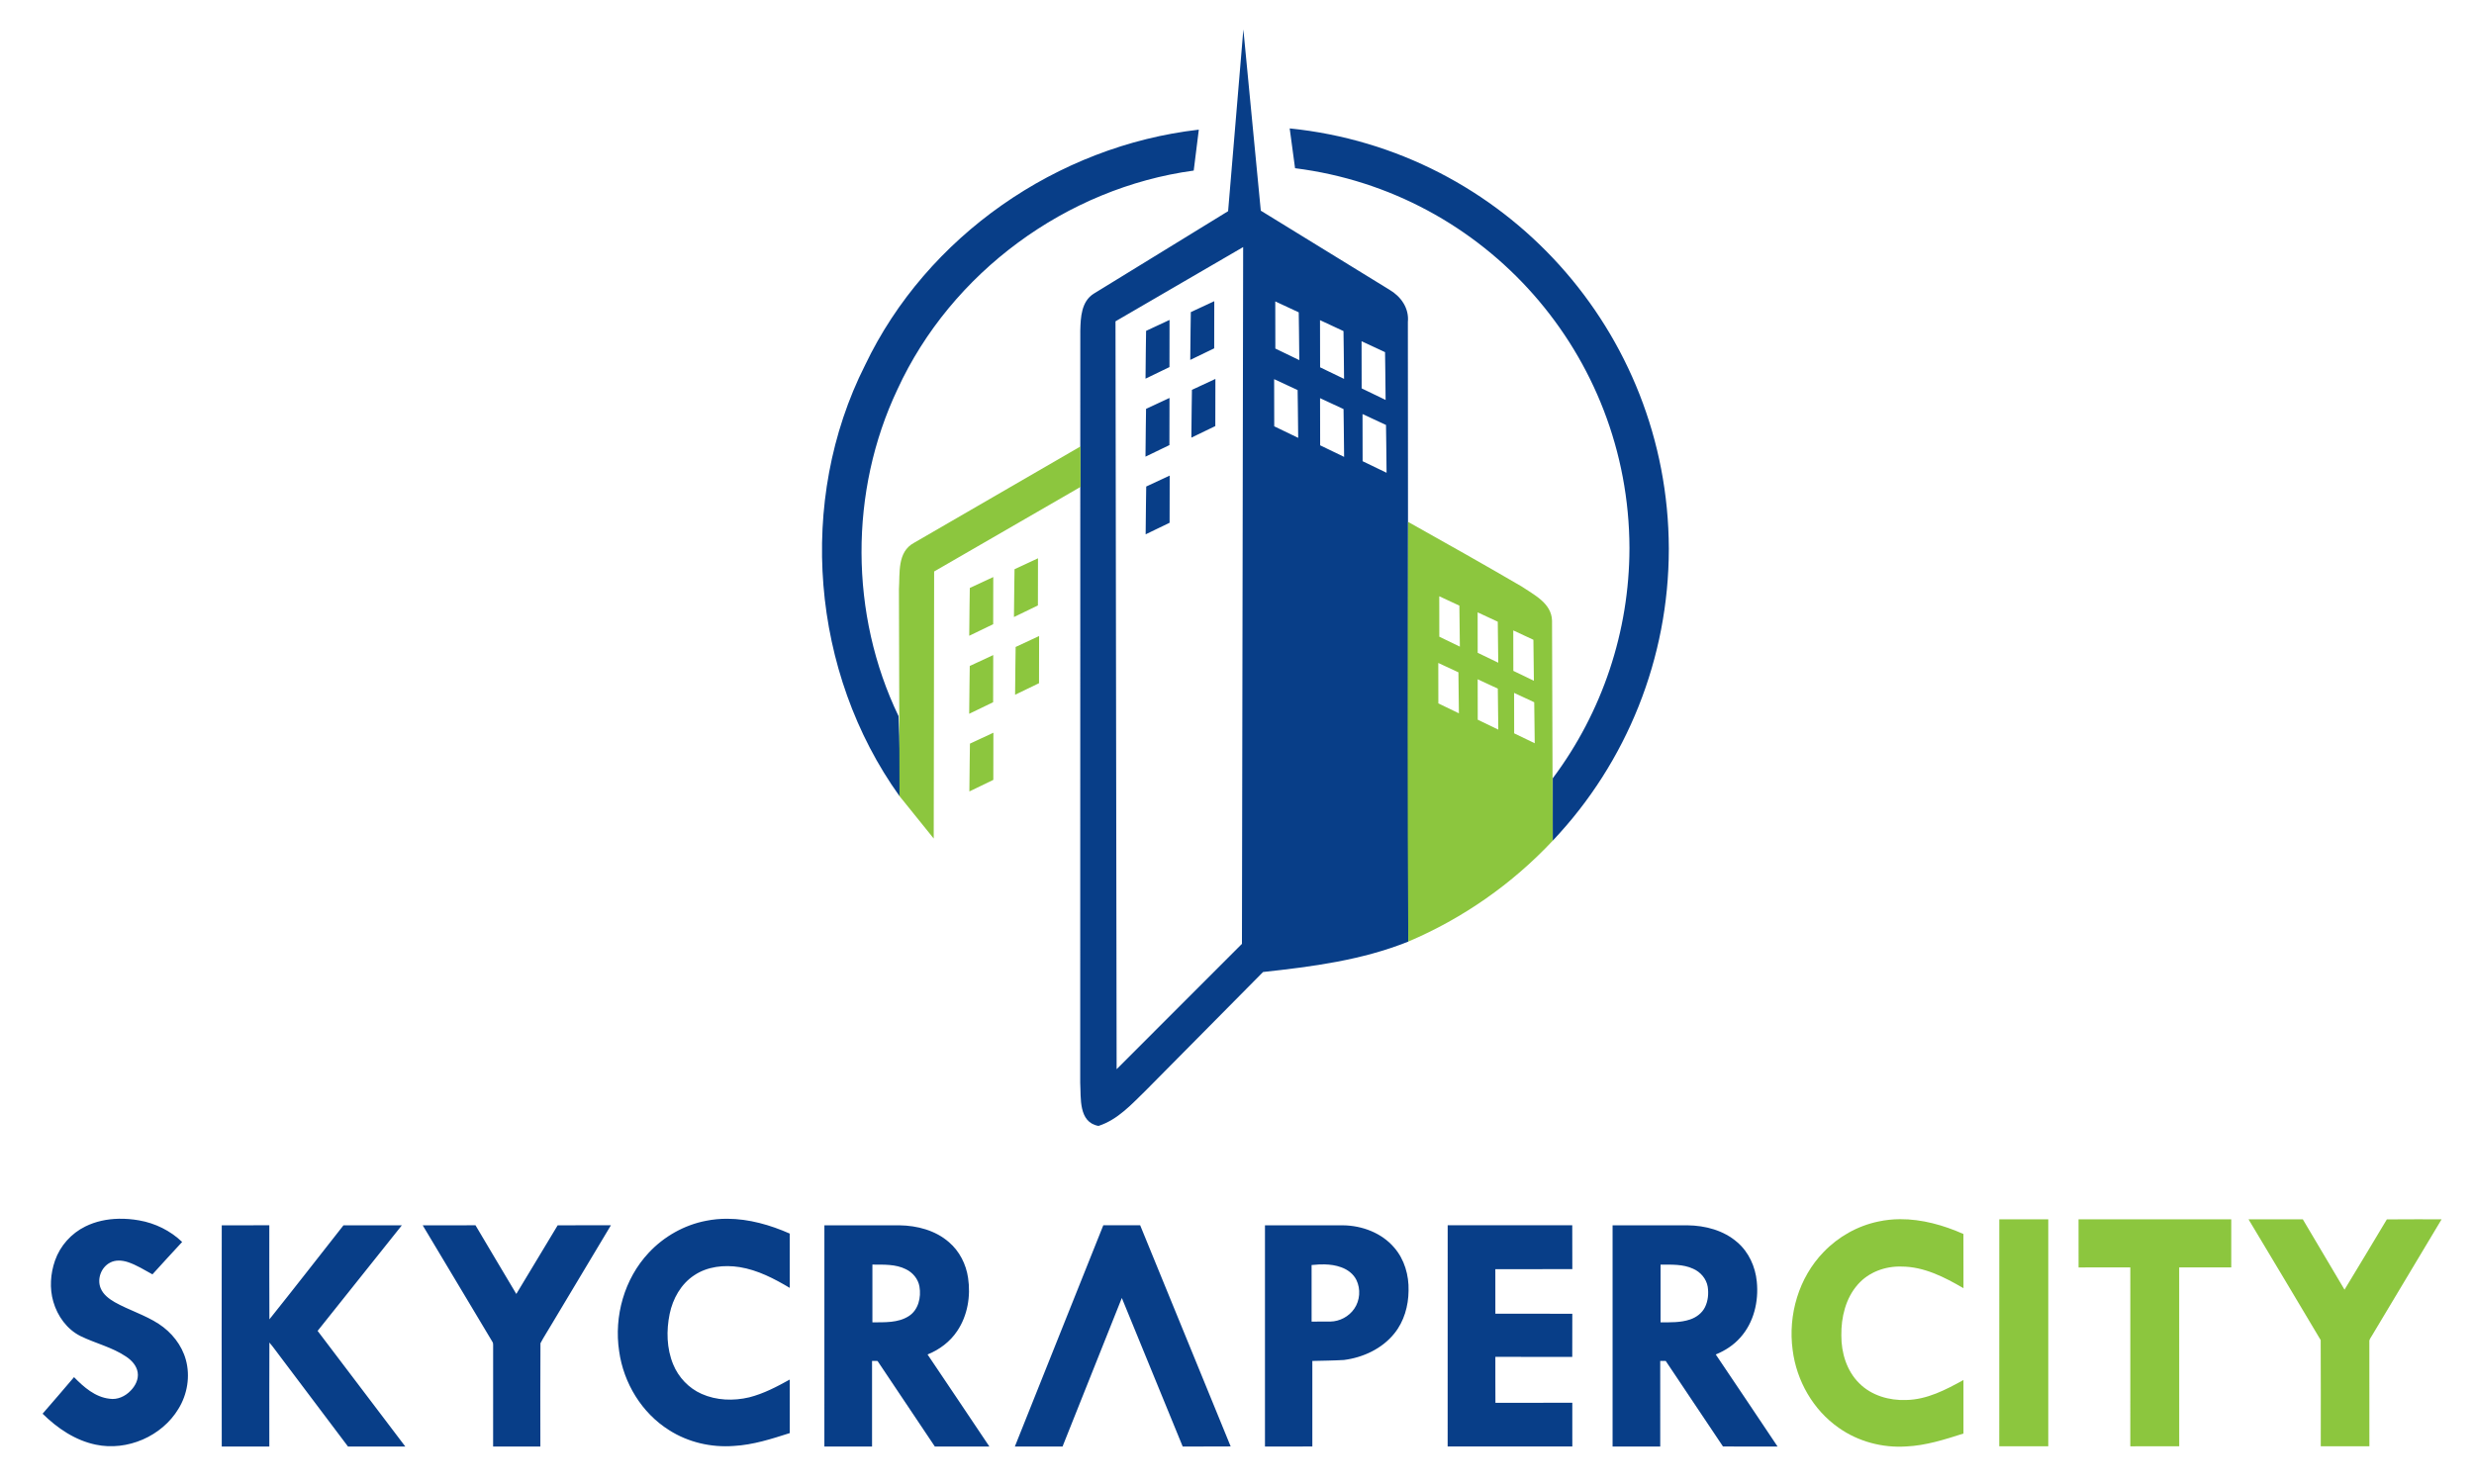 <?xml version="1.0" encoding="UTF-8" standalone="no"?> <svg xmlns:dc="http://purl.org/dc/elements/1.1/" xmlns:cc="http://creativecommons.org/ns#" xmlns:rdf="http://www.w3.org/1999/02/22-rdf-syntax-ns#" xmlns:svg="http://www.w3.org/2000/svg" xmlns="http://www.w3.org/2000/svg" xmlns:sodipodi="http://sodipodi.sourceforge.net/DTD/sodipodi-0.dtd" xmlns:inkscape="http://www.inkscape.org/namespaces/inkscape" version="1.1" id="Layer_1" x="0px" y="0px" width="100" height="60" viewBox="0 0 100 60" xml:space="preserve" inkscape:version="0.92.4 (5da689c313, 2019-01-14)" sodipodi:docname="UEFA Europa League logo.svg"><title id="title878">SkycraperCity logo</title><defs id="defs133"></defs> <g id="#083e88ff" style="fill:#083e88;fill-opacity:1" transform="matrix(0.327,0,0,0.327,1.225,1.259)"><path style="opacity:1;fill:#083e88;fill-opacity:1;stroke-width:1.333" d="m -258.514,13.486 -2.514,29.961 -22.146,13.6 c -2.053,1.293 -2.162,3.906 -2.215,6.066 l -0.014,124.014 c 0.147,2.507 -0.32,6.521 3.014,7.121 3.213,-1.04 5.507,-3.626 7.854,-5.906 l 19.268,-19.467 c 8.107,-0.88 16.307,-1.947 23.934,-5.014 l -0.068,-102.146 c 0.227,-2.28 -1.146,-4.214 -3.039,-5.32 l -21.201,-13.033 z m 7.635,16.316 0.885,6.562 c 31.42,3.96 55.022,30.754 55.113,62.568 v 0.121 c -0.027,13.67 -4.462,26.962 -12.641,37.887 v 10.279 c 12.269,-12.962 19.116,-30.162 19.129,-48.049 v -0.137 c -0.107,-35.75 -27.083,-65.638 -62.486,-69.232 z m -14.977,0.205 c -23.333,2.667 -44.853,17.559 -55,38.812 -11.293,22.373 -8.919,50.708 5.668,71.055 0.067,-4.4 0.067,-8.801 -0.16,-13.188 -8.067,-16.76 -8.134,-37.067 -0.174,-53.867 8.853,-19.253 27.84,-33.213 48.826,-36.066 z m 7.307,19.359 -0.199,114.867 -20.654,20.666 -0.186,-123.293 z m -4.758,8.92 -3.867,1.799 c 0,0 -0.08,5.254 -0.094,7.881 1.32,-0.64 3.947,-1.906 3.947,-1.906 z m 10.051,0.035 3.867,1.801 c 0,0 0.08,5.254 0.094,7.881 -1.321,-0.64 -3.949,-1.908 -3.949,-1.908 z m -17.424,3.055 -3.865,1.801 c 0,0 -0.08,5.254 -0.094,7.881 1.32,-0.64 3.947,-1.908 3.947,-1.908 z m 24.799,0.037 3.869,1.801 c 0,0 0.08,5.252 0.094,7.879 -1.321,-0.64 -3.949,-1.906 -3.949,-1.906 z m 6.848,3.473 3.869,1.801 c 0,0 0.081,5.252 0.094,7.879 -1.321,-0.64 -3.949,-1.906 -3.949,-1.906 z m -24.09,6.215 -3.867,1.801 c 0,0 -0.08,5.252 -0.094,7.879 1.32,-0.64 3.947,-1.906 3.947,-1.906 z m 9.682,0.037 3.869,1.799 c 0,0 0.081,5.254 0.094,7.881 -1.321,-0.64 -3.949,-1.906 -3.949,-1.906 z m -17.246,3.098 -3.865,1.801 c 0,0 -0.08,5.252 -0.094,7.879 1.32,-0.64 3.945,-1.906 3.945,-1.906 z m 24.814,0.037 3.869,1.799 c 0,-10e-7 0.08,5.254 0.094,7.881 -1.321,-0.64 -3.949,-1.906 -3.949,-1.906 z m 6.998,2.619 3.869,1.799 c 0,0 0.081,5.254 0.094,7.881 -1.321,-0.64 -3.949,-1.906 -3.949,-1.906 z m -31.783,10.148 -3.867,1.799 c 0,0 -0.08,5.254 -0.094,7.881 1.32,-0.64 3.947,-1.906 3.947,-1.906 z m -173.23,122.514 c -1.895,0.041 -3.778,0.425 -5.484,1.271 -2.312,1.133 -4.154,3.188 -5,5.623 -0.751,2.16 -0.917,4.56 -0.279,6.77 0.683,2.377 2.257,4.577 4.506,5.689 2.465,1.199 5.209,1.826 7.5,3.377 0.906,0.606 1.735,1.485 1.902,2.604 0.18,1.128 -0.395,2.231 -1.17,3.014 -0.884,0.928 -2.182,1.532 -3.48,1.32 -2.369,-0.264 -4.242,-1.922 -5.842,-3.557 -1.718,2.017 -3.438,4.033 -5.182,6.027 2.429,2.399 5.394,4.412 8.783,5.107 5.166,1.087 10.877,-1.377 13.604,-5.906 1.471,-2.384 1.974,-5.376 1.223,-8.09 -0.671,-2.441 -2.35,-4.534 -4.453,-5.908 -2.277,-1.487 -4.919,-2.265 -7.279,-3.596 -0.936,-0.548 -1.875,-1.244 -2.301,-2.277 -0.636,-1.523 0.054,-3.443 1.512,-4.215 0.899,-0.505 2.003,-0.418 2.953,-0.113 1.444,0.478 2.734,1.303 4.064,2.025 1.627,-1.783 3.249,-3.574 4.895,-5.34 -1.936,-1.859 -4.44,-3.095 -7.082,-3.555 -1.111,-0.197 -2.252,-0.296 -3.389,-0.271 z m 100.352,0 c -1.176,-0.005 -2.355,0.099 -3.523,0.334 -3.611,0.694 -6.962,2.59 -9.463,5.277 -4.019,4.283 -5.745,10.469 -4.869,16.24 0.732,5.237 3.73,10.182 8.24,13.002 3.142,2.006 6.949,2.882 10.654,2.6 3.172,-0.172 6.22,-1.158 9.225,-2.119 -0.009,-2.941 -0.004,-5.883 -0.004,-8.826 -2.124,1.18 -4.305,2.328 -6.672,2.93 -2.586,0.617 -5.404,0.524 -7.852,-0.566 -2.121,-0.936 -3.818,-2.735 -4.693,-4.873 -1.078,-2.618 -1.14,-5.567 -0.578,-8.312 0.518,-2.511 1.866,-4.932 4.041,-6.363 2.179,-1.468 4.947,-1.754 7.494,-1.352 2.976,0.481 5.695,1.896 8.258,3.424 0,-2.986 0.006,-5.969 -0.002,-8.953 -3.216,-1.423 -6.728,-2.426 -10.256,-2.441 z m 139.227,1.072 c -6.844,0.008 -13.687,0.004 -20.531,0.002 -0.006,12.157 0.005,24.314 -0.006,36.471 6.849,0.008 13.698,0.005 20.547,0 -0.006,-2.403 -0.005,-4.808 -0.002,-7.211 -4.223,0.002 -8.446,-0.005 -12.67,0.006 -0.027,-2.523 8.9e-4,-5.049 -0.012,-7.572 4.224,-0.002 8.449,-0.004 12.674,0.002 0.014,-2.37 -0.002,-4.741 0.008,-7.111 -4.226,-0.005 -8.454,0.004 -12.68,-0.006 -0.006,-2.448 0.007,-4.896 -0.006,-7.344 4.229,-0.005 8.46,0.002 12.689,-0.004 -0.016,-2.411 0.004,-4.821 -0.012,-7.232 z m -158.441,0.002 c -2.924,0.006 -5.849,6.5e-4 -8.773,0.004 -2.271,3.775 -4.555,7.539 -6.818,11.318 -2.26,-3.762 -4.479,-7.549 -6.727,-11.32 -2.902,0.003 -5.801,-0.002 -8.701,0.004 3.827,6.401 7.653,12.798 11.482,19.195 0.114,0.163 0.135,0.357 0.127,0.551 -0.005,5.574 8.2e-4,11.147 -0.004,16.721 2.596,0.002 5.191,0.005 7.787,0 0.006,-5.675 -0.029,-11.352 0.016,-17.025 0.538,-1.024 1.184,-1.99 1.762,-2.992 3.284,-5.484 6.558,-10.976 9.85,-16.455 z m 87.229,0 -6.078,0.002 -14.576,36.471 7.859,0.002 9.771,-24.492 10.035,24.498 7.904,-0.021 z m -143.529,0.002 c -2.613,0.002 -5.225,3.3e-4 -7.838,0.002 -0.025,12.154 -0.021,24.308 0,36.469 2.613,0.002 5.227,0.003 7.84,0 0.003,-5.712 -0.02,-11.428 0.012,-17.141 0.68,0.792 1.269,1.657 1.908,2.48 3.683,4.889 7.364,9.777 11.047,14.664 3.148,-0.003 6.297,-0.005 9.445,0 -4.815,-6.358 -9.639,-12.709 -14.453,-19.066 4.638,-5.793 9.261,-11.601 13.883,-17.406 -3.207,0 -6.413,-0.004 -9.621,0.002 -4.065,5.17 -8.101,10.365 -12.209,15.502 -0.036,-5.168 -0.006,-10.338 -0.014,-15.506 z m 91.484,0 c 0,12.157 10e-4,24.314 -0.002,36.471 2.62,0.002 5.238,0 7.857,0 0,-4.704 -0.006,-9.407 0,-14.111 0.298,0.003 0.603,0.006 0.904,0.008 3.151,4.703 6.294,9.408 9.447,14.107 2.995,-0.008 5.991,0.002 8.986,-0.004 -3.402,-5.053 -6.773,-10.13 -10.189,-15.174 1.957,-0.784 3.718,-2.105 4.889,-3.871 1.709,-2.536 2.24,-5.747 1.793,-8.74 -0.323,-2.257 -1.415,-4.42 -3.16,-5.908 -2.228,-1.944 -5.24,-2.734 -8.146,-2.773 -4.127,-0.011 -8.252,9.2e-4 -12.379,-0.004 z m 72.613,0 c 0,12.157 0.002,24.314 0,36.471 2.602,-0.002 5.204,0.008 7.807,-0.002 -0.002,-4.701 0.003,-9.405 0,-14.105 1.736,-0.04 3.475,-0.058 5.209,-0.16 3.164,-0.402 6.295,-1.863 8.316,-4.383 1.595,-1.976 2.315,-4.539 2.334,-7.053 0.069,-2.526 -0.674,-5.132 -2.344,-7.066 -2.074,-2.449 -5.322,-3.667 -8.482,-3.697 -4.28,-0.006 -8.56,-6.6e-4 -12.84,-0.004 z m 57.291,0 c 0.002,12.157 0,24.314 0,36.471 2.618,0.002 5.236,0.002 7.854,0 -0.003,-4.703 0.001,-9.405 -0.002,-14.107 0.297,0 0.6,0.002 0.906,0 3.15,4.699 6.296,9.403 9.441,14.105 2.997,0.008 5.994,0.002 8.99,0.002 -3.394,-5.059 -6.769,-10.13 -10.184,-15.174 1.528,-0.625 2.95,-1.54 4.045,-2.787 2.231,-2.474 3.053,-5.971 2.717,-9.232 -0.235,-2.449 -1.321,-4.857 -3.207,-6.475 -2.242,-1.965 -5.281,-2.767 -8.211,-2.799 -4.117,-0.009 -8.234,9.2e-4 -12.35,-0.004 z m -47.457,6.447 c 0.923,0.021 1.839,0.149 2.713,0.469 1.054,0.371 2.029,1.087 2.527,2.111 0.724,1.49 0.586,3.367 -0.357,4.732 -0.874,1.281 -2.39,2.09 -3.939,2.113 -1.03,0.013 -2.061,-0.002 -3.092,0.006 -0.002,-3.109 0.003,-6.217 -0.002,-9.326 0.405,-0.043 0.816,-0.075 1.227,-0.094 0.308,-0.014 0.616,-0.019 0.924,-0.012 z m -74.533,0.033 c 1.848,0.017 3.805,-0.099 5.506,0.756 1.143,0.54 2.04,1.614 2.25,2.875 0.303,1.758 -0.172,3.858 -1.766,4.865 -1.774,1.138 -3.974,1.003 -5.99,1.025 -0.005,-3.173 -0.006,-6.348 0,-9.521 z m 129.9,0.002 c 1.796,0.014 3.685,-0.095 5.357,0.68 1.22,0.527 2.193,1.646 2.414,2.975 0.17,1.13 0.057,2.328 -0.449,3.361 -0.492,0.996 -1.446,1.697 -2.484,2.039 -1.556,0.522 -3.22,0.46 -4.838,0.465 -0.003,-3.173 -0.003,-6.346 0,-9.52 z" transform="matrix(0.75,0,0,0.75,343.831,-10.325)" id="path53" inkscape:connector-curvature="0" sodipodi:nodetypes="cccccccccccccccccccccccccccccccccccccccccccccccccccccccccccccccccccccccccccccccccccccccccscccccccccccccccccccccscccccccccccccccccccccccccccccccccccccccccccccccccccccccccccccccccccccccccccccccccscccccccccsccccccccccccccccccccccccccccccccccccc"></path></g><g id="#8cc63eff" transform="matrix(0.327,0,0,0.327,1.225,1.259)"><path style="opacity:1;fill:#8cc63e;stroke-width:1.333" d="m -285.361,82.234 -27.439,15.893 c -2.787,1.507 -2.307,4.974 -2.48,7.627 l 0.094,34.121 5.639,7 0.068,-44.027 24.133,-13.947 z m 54,12.439 c -0.067,23.067 -0.133,46.134 0.027,69.188 8.987,-3.813 17.146,-9.521 23.812,-16.641 l -0.119,-36.279 c -0.093,-2.88 -2.947,-4.227 -5.014,-5.627 -6.187,-3.613 -12.44,-7.134 -18.707,-10.641 z m -61,6 -3.867,1.801 c 0,0 -0.08,5.254 -0.094,7.881 1.32,-0.64 3.947,-1.908 3.947,-1.908 z m -7.371,3.092 -3.867,1.801 c 0,0 -0.081,5.252 -0.094,7.879 1.32,-0.64 3.947,-1.906 3.947,-1.906 z m 73.504,3.166 3.316,1.545 c 0,0 0.069,4.507 0.08,6.76 -1.133,-0.549 -3.387,-1.637 -3.387,-1.637 z m 6.326,2.652 3.318,1.545 c 0,0 0.069,4.505 0.08,6.758 -1.133,-0.549 -3.389,-1.635 -3.389,-1.635 z m 5.873,2.979 3.318,1.545 c 0,0 0.069,4.505 0.08,6.758 -1.133,-0.549 -3.387,-1.635 -3.387,-1.635 z m -78.148,0.928 -3.867,1.799 c 0,0 -0.079,5.254 -0.092,7.881 1.32,-0.64 3.945,-1.906 3.945,-1.906 z m -7.562,3.135 -3.867,1.799 c 0,0 -0.08,5.254 -0.094,7.881 1.32,-0.64 3.947,-1.906 3.947,-1.906 z m 73.352,1.301 3.318,1.543 c 0,0 0.069,4.507 0.08,6.76 -1.133,-0.549 -3.387,-1.635 -3.387,-1.635 z m 6.492,2.689 3.318,1.543 c 0,0 0.069,4.507 0.08,6.76 -1.133,-0.549 -3.387,-1.635 -3.387,-1.635 z m 6.004,2.246 3.316,1.543 c 0,0 0.071,4.507 0.082,6.76 -1.133,-0.549 -3.389,-1.635 -3.389,-1.635 z m -85.82,6.566 -3.865,1.801 c 0,0 -0.08,5.254 -0.094,7.881 1.32,-0.64 3.947,-1.908 3.947,-1.908 z m 149.432,80.197 c -1.197,0.007 -2.395,0.128 -3.582,0.387 -3.421,0.713 -6.603,2.501 -9.016,5.025 -4.095,4.209 -5.892,10.371 -5.107,16.148 0.636,5.073 3.378,9.899 7.598,12.836 3.2,2.266 7.192,3.325 11.096,3.074 3.254,-0.145 6.38,-1.148 9.459,-2.131 -0.002,-2.941 -0.002,-5.883 0,-8.826 -2.919,1.617 -6.028,3.24 -9.443,3.295 -2.792,0.109 -5.721,-0.736 -7.727,-2.75 -2.08,-2.047 -2.976,-5.038 -2.957,-7.902 -0.038,-2.982 0.706,-6.122 2.725,-8.4 1.771,-2.023 4.505,-3.025 7.162,-2.943 3.715,-0.005 7.115,1.741 10.244,3.568 -0.014,-2.979 0.002,-5.96 -0.008,-8.939 -3.27,-1.451 -6.853,-2.462 -10.443,-2.441 z m 84.738,0.018 c -1.504,-0.002 -3.008,-0.002 -4.512,0.018 -2.302,3.876 -4.649,7.724 -6.975,11.586 -2.29,-3.865 -4.589,-7.726 -6.871,-11.596 -2.984,-0.016 -5.969,-0.005 -8.951,-0.004 3.962,6.639 7.964,13.258 11.895,19.914 0.036,5.834 0.009,11.67 0.012,17.504 2.67,0.002 5.342,0.002 8.014,0.002 -0.006,-5.75 -8.59e-4,-11.501 -0.006,-17.25 -0.038,-0.369 0.242,-0.65 0.404,-0.953 3.841,-6.404 7.665,-12.815 11.504,-19.219 -1.505,0.005 -3.009,2.7e-4 -4.514,-0.002 z m -68.385,0.002 c 0.002,12.474 0.008,24.947 -0.006,37.42 2.692,0.003 5.386,0.002 8.078,0 -0.003,-12.473 -0.002,-24.945 0,-37.418 -2.691,-0.006 -5.382,-0.004 -8.072,-0.002 z m 13.061,0 c 0.006,2.645 -5.9e-4,5.291 0.006,7.936 2.842,-0.008 5.685,-0.007 8.527,-0.002 -0.006,9.83 -0.002,19.661 -0.002,29.49 2.686,-0.005 5.373,-6.6e-4 8.061,-0.004 -0.011,-9.83 0.002,-19.659 -0.006,-29.488 2.861,-0.003 5.721,-3.2e-4 8.584,-0.002 -0.008,-2.643 -0.007,-5.285 -0.002,-7.928 -8.389,-0.005 -16.779,-0.004 -25.168,-0.002 z" transform="matrix(0.75,0,0,0.75,343.831,-10.325)" id="path98" inkscape:connector-curvature="0"></path></g><g transform="matrix(0.158,0,0,0.158,-518.023,30.113)" id="#000000ff"></g></svg> 
